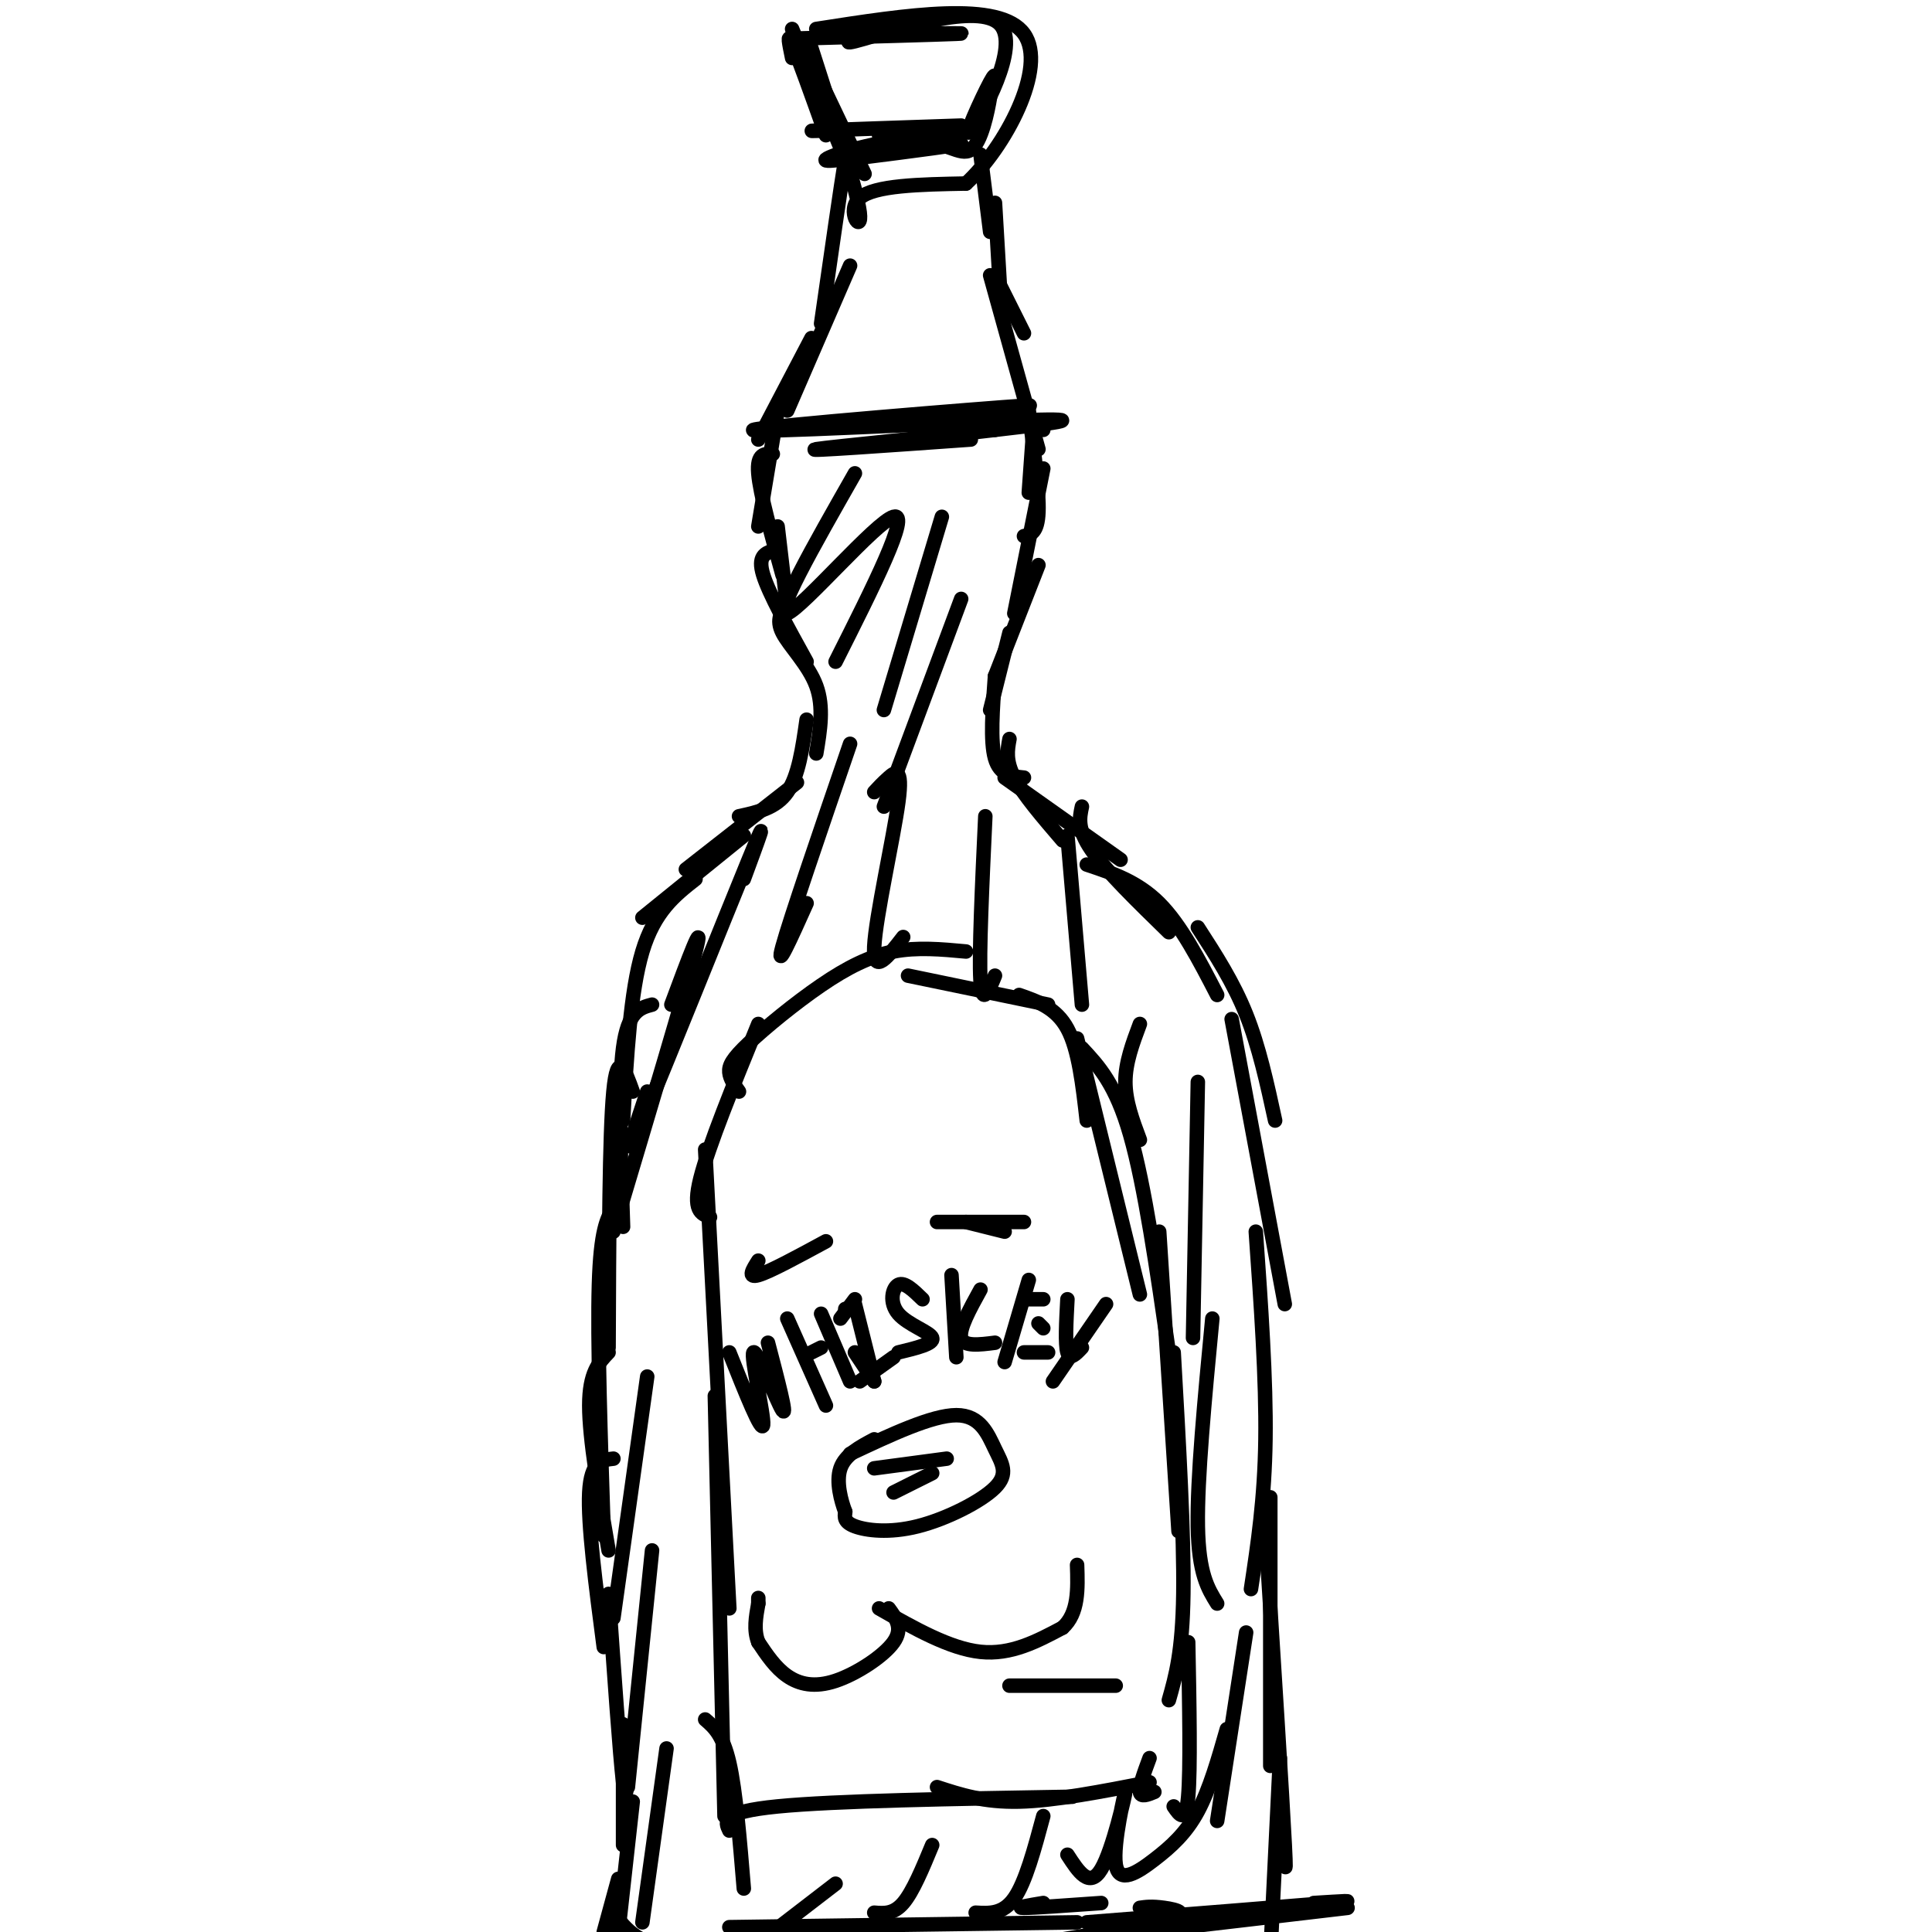 <svg viewBox='0 0 400 400' version='1.1' xmlns='http://www.w3.org/2000/svg' xmlns:xlink='http://www.w3.org/1999/xlink'><g fill='none' stroke='#000000' stroke-width='3' stroke-linecap='round' stroke-linejoin='round'><path d='M161,85c0.000,0.000 -4.000,24.000 -4,24'/><path d='M160,94c-1.667,-0.083 -3.333,-0.167 -3,4c0.333,4.167 2.667,12.583 5,21'/><path d='M161,109c0.000,0.000 2.000,17.000 2,17'/><path d='M160,114c-1.583,0.583 -3.167,1.167 -2,5c1.167,3.833 5.083,10.917 9,18'/><path d='M163,125c-1.200,1.622 -2.400,3.244 -1,6c1.400,2.756 5.400,6.644 7,11c1.600,4.356 0.800,9.178 0,14'/><path d='M167,149c-0.833,5.833 -1.667,11.667 -4,15c-2.333,3.333 -6.167,4.167 -10,5'/><path d='M165,162c0.000,0.000 -23.000,18.000 -23,18'/><path d='M154,173c0.000,0.000 -21.000,17.000 -21,17'/><path d='M144,182c-4.250,3.333 -8.500,6.667 -11,15c-2.500,8.333 -3.250,21.667 -4,35'/><path d='M135,208c-2.500,0.667 -5.000,1.333 -6,9c-1.000,7.667 -0.500,22.333 0,37'/><path d='M131,226c-1.583,-4.417 -3.167,-8.833 -4,0c-0.833,8.833 -0.917,30.917 -1,53'/><path d='M127,250c-1.333,2.333 -2.667,4.667 -3,16c-0.333,11.333 0.333,31.667 1,52'/><path d='M126,280c-2.000,2.083 -4.000,4.167 -4,11c0.000,6.833 2.000,18.417 4,30'/><path d='M127,302c-2.333,0.250 -4.667,0.500 -5,7c-0.333,6.500 1.333,19.250 3,32'/><path d='M126,330c1.167,16.667 2.333,33.333 3,39c0.667,5.667 0.833,0.333 1,-5'/><path d='M129,357c0.000,0.000 0.000,25.000 0,25'/><path d='M131,373c0.000,0.000 -3.000,27.000 -3,27'/><path d='M128,389c0.000,0.000 -3.000,11.000 -3,11'/><path d='M216,89c0.000,0.000 0.000,-1.000 0,-1'/><path d='M212,86c0.000,0.000 0.000,-1.000 0,-1'/><path d='M213,85c1.083,8.333 2.167,16.667 2,21c-0.167,4.333 -1.583,4.667 -3,5'/><path d='M216,97c0.000,0.000 -6.000,30.000 -6,30'/><path d='M215,117c0.000,0.000 -9.000,23.000 -9,23'/><path d='M209,131c0.000,0.000 -4.000,16.000 -4,16'/><path d='M206,140c-0.500,6.750 -1.000,13.500 0,17c1.000,3.500 3.500,3.750 6,4'/><path d='M209,153c-0.417,2.250 -0.833,4.500 1,8c1.833,3.500 5.917,8.250 10,13'/><path d='M208,161c0.000,0.000 24.000,17.000 24,17'/><path d='M224,167c-0.500,2.333 -1.000,4.667 2,9c3.000,4.333 9.500,10.667 16,17'/><path d='M225,179c5.250,1.750 10.500,3.500 15,8c4.500,4.500 8.250,11.750 12,19'/><path d='M248,192c3.667,5.667 7.333,11.333 10,18c2.667,6.667 4.333,14.333 6,22'/><path d='M255,211c0.000,0.000 11.000,59.000 11,59'/><path d='M260,255c1.083,15.333 2.167,30.667 2,43c-0.167,12.333 -1.583,21.667 -3,31'/><path d='M263,310c0.000,22.083 0.000,44.167 0,52c0.000,7.833 0.000,1.417 0,-5'/><path d='M262,317c1.750,27.583 3.500,55.167 4,65c0.500,9.833 -0.250,1.917 -1,-6'/><path d='M265,364c0.000,0.000 -2.000,41.000 -2,41'/><path d=''/><path d='M157,91c0.000,0.000 11.000,-21.000 11,-21'/><path d='M163,85c0.000,0.000 13.000,-30.000 13,-30'/><path d='M175,37c0.417,-4.500 0.833,-9.000 0,-4c-0.833,5.000 -2.917,19.500 -5,34'/><path d='M203,32c0.000,0.000 2.000,16.000 2,16'/><path d='M206,42c0.000,0.000 1.000,17.000 1,17'/><path d='M207,59c0.000,0.000 5.000,10.000 5,10'/><path d='M205,57c0.000,0.000 10.000,36.000 10,36'/><path d='M214,88c0.000,0.000 -1.000,14.000 -1,14'/><path d='M173,27c-3.667,0.083 -7.333,0.167 -3,0c4.333,-0.167 16.667,-0.583 29,-1'/><path d='M182,28c0.000,0.000 21.000,-1.000 21,-1'/><path d='M190,29c0.000,0.000 13.000,-3.000 13,-3'/><path d='M164,12c-0.583,-2.833 -1.167,-5.667 0,-3c1.167,2.667 4.083,10.833 7,19'/><path d='M164,6c0.000,0.000 11.000,27.000 11,27'/><path d='M169,15c0.000,0.000 10.000,21.000 10,21'/><path d='M164,8c15.083,-0.417 30.167,-0.833 34,-1c3.833,-0.167 -3.583,-0.083 -11,0'/><path d='M181,6c-4.230,1.936 -8.459,3.872 -2,2c6.459,-1.872 23.608,-7.553 28,-3c4.392,4.553 -3.971,19.341 -6,22c-2.029,2.659 2.278,-6.812 4,-10c1.722,-3.188 0.861,-0.094 0,3'/><path d='M205,20c-0.517,3.147 -1.809,9.514 -4,11c-2.191,1.486 -5.282,-1.907 -12,-2c-6.718,-0.093 -17.062,3.116 -18,4c-0.938,0.884 7.531,-0.558 16,-2'/><path d='M187,31c6.571,-0.750 15.000,-1.625 11,-1c-4.000,0.625 -20.429,2.750 -23,3c-2.571,0.250 8.714,-1.375 20,-3'/><path d='M158,89c30.857,-2.750 61.714,-5.500 54,-5c-7.714,0.500 -54.000,4.250 -56,5c-2.000,0.750 40.286,-1.500 56,-2c15.714,-0.500 4.857,0.750 -6,2'/><path d='M206,89c-10.578,1.289 -34.022,3.511 -37,4c-2.978,0.489 14.511,-0.756 32,-2'/><path d='M147,252c-1.833,-0.667 -3.667,-1.333 -2,-8c1.667,-6.667 6.833,-19.333 12,-32'/><path d='M153,226c-0.939,-1.319 -1.879,-2.638 -2,-4c-0.121,-1.362 0.576,-2.767 4,-6c3.424,-3.233 9.576,-8.293 15,-12c5.424,-3.707 10.121,-6.059 15,-7c4.879,-0.941 9.939,-0.470 15,0'/><path d='M188,202c0.000,0.000 29.000,6.000 29,6'/><path d='M211,206c3.833,1.333 7.667,2.667 10,7c2.333,4.333 3.167,11.667 4,19'/><path d='M223,215c0.000,0.000 13.000,53.000 13,53'/><path d='M224,217c3.500,3.750 7.000,7.500 10,18c3.000,10.500 5.500,27.750 8,45'/><path d='M240,255c0.000,0.000 4.000,62.000 4,62'/><path d='M243,280c1.083,19.000 2.167,38.000 2,50c-0.167,12.000 -1.583,17.000 -3,22'/><path d='M146,238c0.000,0.000 5.000,95.000 5,95'/><path d='M148,289c0.000,0.000 2.000,87.000 2,87'/><path d='M146,356c1.833,1.583 3.667,3.167 5,9c1.333,5.833 2.167,15.917 3,26'/><path d='M151,379c-0.917,-1.917 -1.833,-3.833 10,-5c11.833,-1.167 36.417,-1.583 61,-2'/><path d='M194,370c4.833,1.583 9.667,3.167 17,3c7.333,-0.167 17.167,-2.083 27,-4'/><path d='M246,340c0.250,13.167 0.500,26.333 0,32c-0.500,5.667 -1.750,3.833 -3,2'/><path d='M238,364c-1.083,2.917 -2.167,5.833 -2,7c0.167,1.167 1.583,0.583 3,0'/><path d='M127,396c2.583,3.500 5.167,7.000 15,8c9.833,1.000 26.917,-0.500 44,-2'/><path d='M151,399c0.000,0.000 72.000,-1.000 72,-1'/><path d='M272,394c5.417,-0.333 10.833,-0.667 3,0c-7.833,0.667 -28.917,2.333 -50,4'/><path d='M236,395c1.208,-0.179 2.417,-0.357 5,0c2.583,0.357 6.542,1.250 -1,3c-7.542,1.750 -26.583,4.357 -22,4c4.583,-0.357 32.792,-3.679 61,-7'/><path d='M216,394c-3.000,0.500 -6.000,1.000 -4,1c2.000,0.000 9.000,-0.500 16,-1'/><path d='M151,280c3.381,8.476 6.762,16.952 7,15c0.238,-1.952 -2.667,-14.333 -2,-15c0.667,-0.667 4.905,10.381 6,12c1.095,1.619 -0.952,-6.190 -3,-14'/><path d='M163,273c0.000,0.000 8.000,18.000 8,18'/><path d='M168,280c0.000,0.000 2.000,-1.000 2,-1'/><path d='M170,272c0.000,0.000 6.000,14.000 6,14'/><path d='M177,280c0.000,0.000 4.000,6.000 4,6'/><path d='M175,271c0.000,0.000 0.100,0.100 0.1,0.1'/><path d='M174,273c0.000,0.000 3.000,-4.000 3,-4'/><path d='M177,270c0.000,0.000 4.000,16.000 4,16'/><path d='M178,286c0.000,0.000 7.000,-5.000 7,-5'/><path d='M191,269c-1.863,-1.815 -3.726,-3.631 -5,-3c-1.274,0.631 -1.958,3.708 0,6c1.958,2.292 6.560,3.798 7,5c0.440,1.202 -3.280,2.101 -7,3'/><path d='M197,264c0.000,0.000 1.000,17.000 1,17'/><path d='M203,267c-2.250,4.083 -4.500,8.167 -4,10c0.500,1.833 3.750,1.417 7,1'/><path d='M213,265c0.000,0.000 -5.000,17.000 -5,17'/><path d='M212,269c0.000,0.000 4.000,0.000 4,0'/><path d='M215,274c0.000,0.000 1.000,1.000 1,1'/><path d='M212,280c0.000,0.000 5.000,0.000 5,0'/><path d='M221,269c-0.250,4.667 -0.500,9.333 0,11c0.500,1.667 1.750,0.333 3,-1'/><path d='M229,270c0.000,0.000 -11.000,16.000 -11,16'/><path d='M157,261c-1.167,1.833 -2.333,3.667 0,3c2.333,-0.667 8.167,-3.833 14,-7'/><path d='M200,253c0.000,0.000 8.000,2.000 8,2'/><path d='M194,253c0.000,0.000 18.000,0.000 18,0'/><path d='M209,349c0.000,0.000 22.000,0.000 22,0'/><path d='M184,333c1.518,2.065 3.036,4.131 1,7c-2.036,2.869 -7.625,6.542 -12,8c-4.375,1.458 -7.536,0.702 -10,-1c-2.464,-1.702 -4.232,-4.351 -6,-7'/><path d='M157,340c-1.000,-2.500 -0.500,-5.250 0,-8'/><path d='M157,332c0.000,-1.500 0.000,-1.250 0,-1'/><path d='M182,333c7.333,4.167 14.667,8.333 21,9c6.333,0.667 11.667,-2.167 17,-5'/><path d='M220,337c3.333,-3.000 3.167,-8.000 3,-13'/><path d='M176,301c8.495,-3.995 16.991,-7.990 22,-8c5.009,-0.010 6.533,3.964 8,7c1.467,3.036 2.878,5.133 0,8c-2.878,2.867 -10.044,6.503 -16,8c-5.956,1.497 -10.702,0.856 -13,0c-2.298,-0.856 -2.149,-1.928 -2,-3'/><path d='M175,313c-0.844,-2.200 -1.956,-6.200 -1,-9c0.956,-2.800 3.978,-4.400 7,-6'/><path d='M181,304c0.000,0.000 15.000,-2.000 15,-2'/><path d='M185,309c0.000,0.000 8.000,-4.000 8,-4'/><path d='M177,98c-8.622,15.133 -17.244,30.267 -14,29c3.244,-1.267 18.356,-18.933 22,-20c3.644,-1.067 -4.178,14.467 -12,30'/><path d='M195,107c0.000,0.000 -12.000,40.000 -12,40'/><path d='M199,124c0.000,0.000 -16.000,43.000 -16,43'/><path d='M154,182c2.889,-7.822 5.778,-15.644 1,-4c-4.778,11.644 -17.222,42.756 -22,54c-4.778,11.244 -1.889,2.622 1,-6'/><path d='M139,208c3.500,-9.417 7.000,-18.833 5,-11c-2.000,7.833 -9.500,32.917 -17,58'/><path d='M134,285c0.000,0.000 -7.000,50.000 -7,50'/><path d='M135,321c0.000,0.000 -5.000,49.000 -5,49'/><path d='M138,362c0.000,0.000 -5.000,36.000 -5,36'/><path d='M176,154c-6.250,18.250 -12.500,36.500 -14,42c-1.500,5.500 1.750,-1.750 5,-9'/><path d='M181,164c0.857,-0.929 1.714,-1.857 3,-3c1.286,-1.143 3.000,-2.500 2,5c-1.000,7.500 -4.714,23.857 -5,30c-0.286,6.143 2.857,2.071 6,-2'/><path d='M204,169c-0.667,14.250 -1.333,28.500 -1,34c0.333,5.500 1.667,2.250 3,-1'/><path d='M221,173c0.000,0.000 3.000,35.000 3,35'/><path d='M236,212c-1.500,4.000 -3.000,8.000 -3,12c0.000,4.000 1.500,8.000 3,12'/><path d='M248,224c0.000,0.000 -1.000,53.000 -1,53'/><path d='M251,273c-1.583,16.583 -3.167,33.167 -3,43c0.167,9.833 2.083,12.917 4,16'/><path d='M258,338c0.000,0.000 -6.000,39.000 -6,39'/><path d='M254,358c-1.783,6.240 -3.567,12.480 -6,17c-2.433,4.520 -5.517,7.319 -9,10c-3.483,2.681 -7.367,5.244 -8,1c-0.633,-4.244 1.983,-15.297 2,-15c0.017,0.297 -2.567,11.942 -5,16c-2.433,4.058 -4.717,0.529 -7,-3'/><path d='M216,376c-1.833,6.833 -3.667,13.667 -6,17c-2.333,3.333 -5.167,3.167 -8,3'/><path d='M193,382c-2.000,4.833 -4.000,9.667 -6,12c-2.000,2.333 -4.000,2.167 -6,2'/><path d='M173,390c0.000,0.000 -13.000,10.000 -13,10'/><path d='M168,10c4.711,14.622 9.422,29.244 10,34c0.578,4.756 -2.978,-0.356 0,-3c2.978,-2.644 12.489,-2.822 22,-3'/><path d='M200,38c8.000,-7.311 17.000,-24.089 12,-31c-5.000,-6.911 -24.000,-3.956 -43,-1'/></g>
</svg>